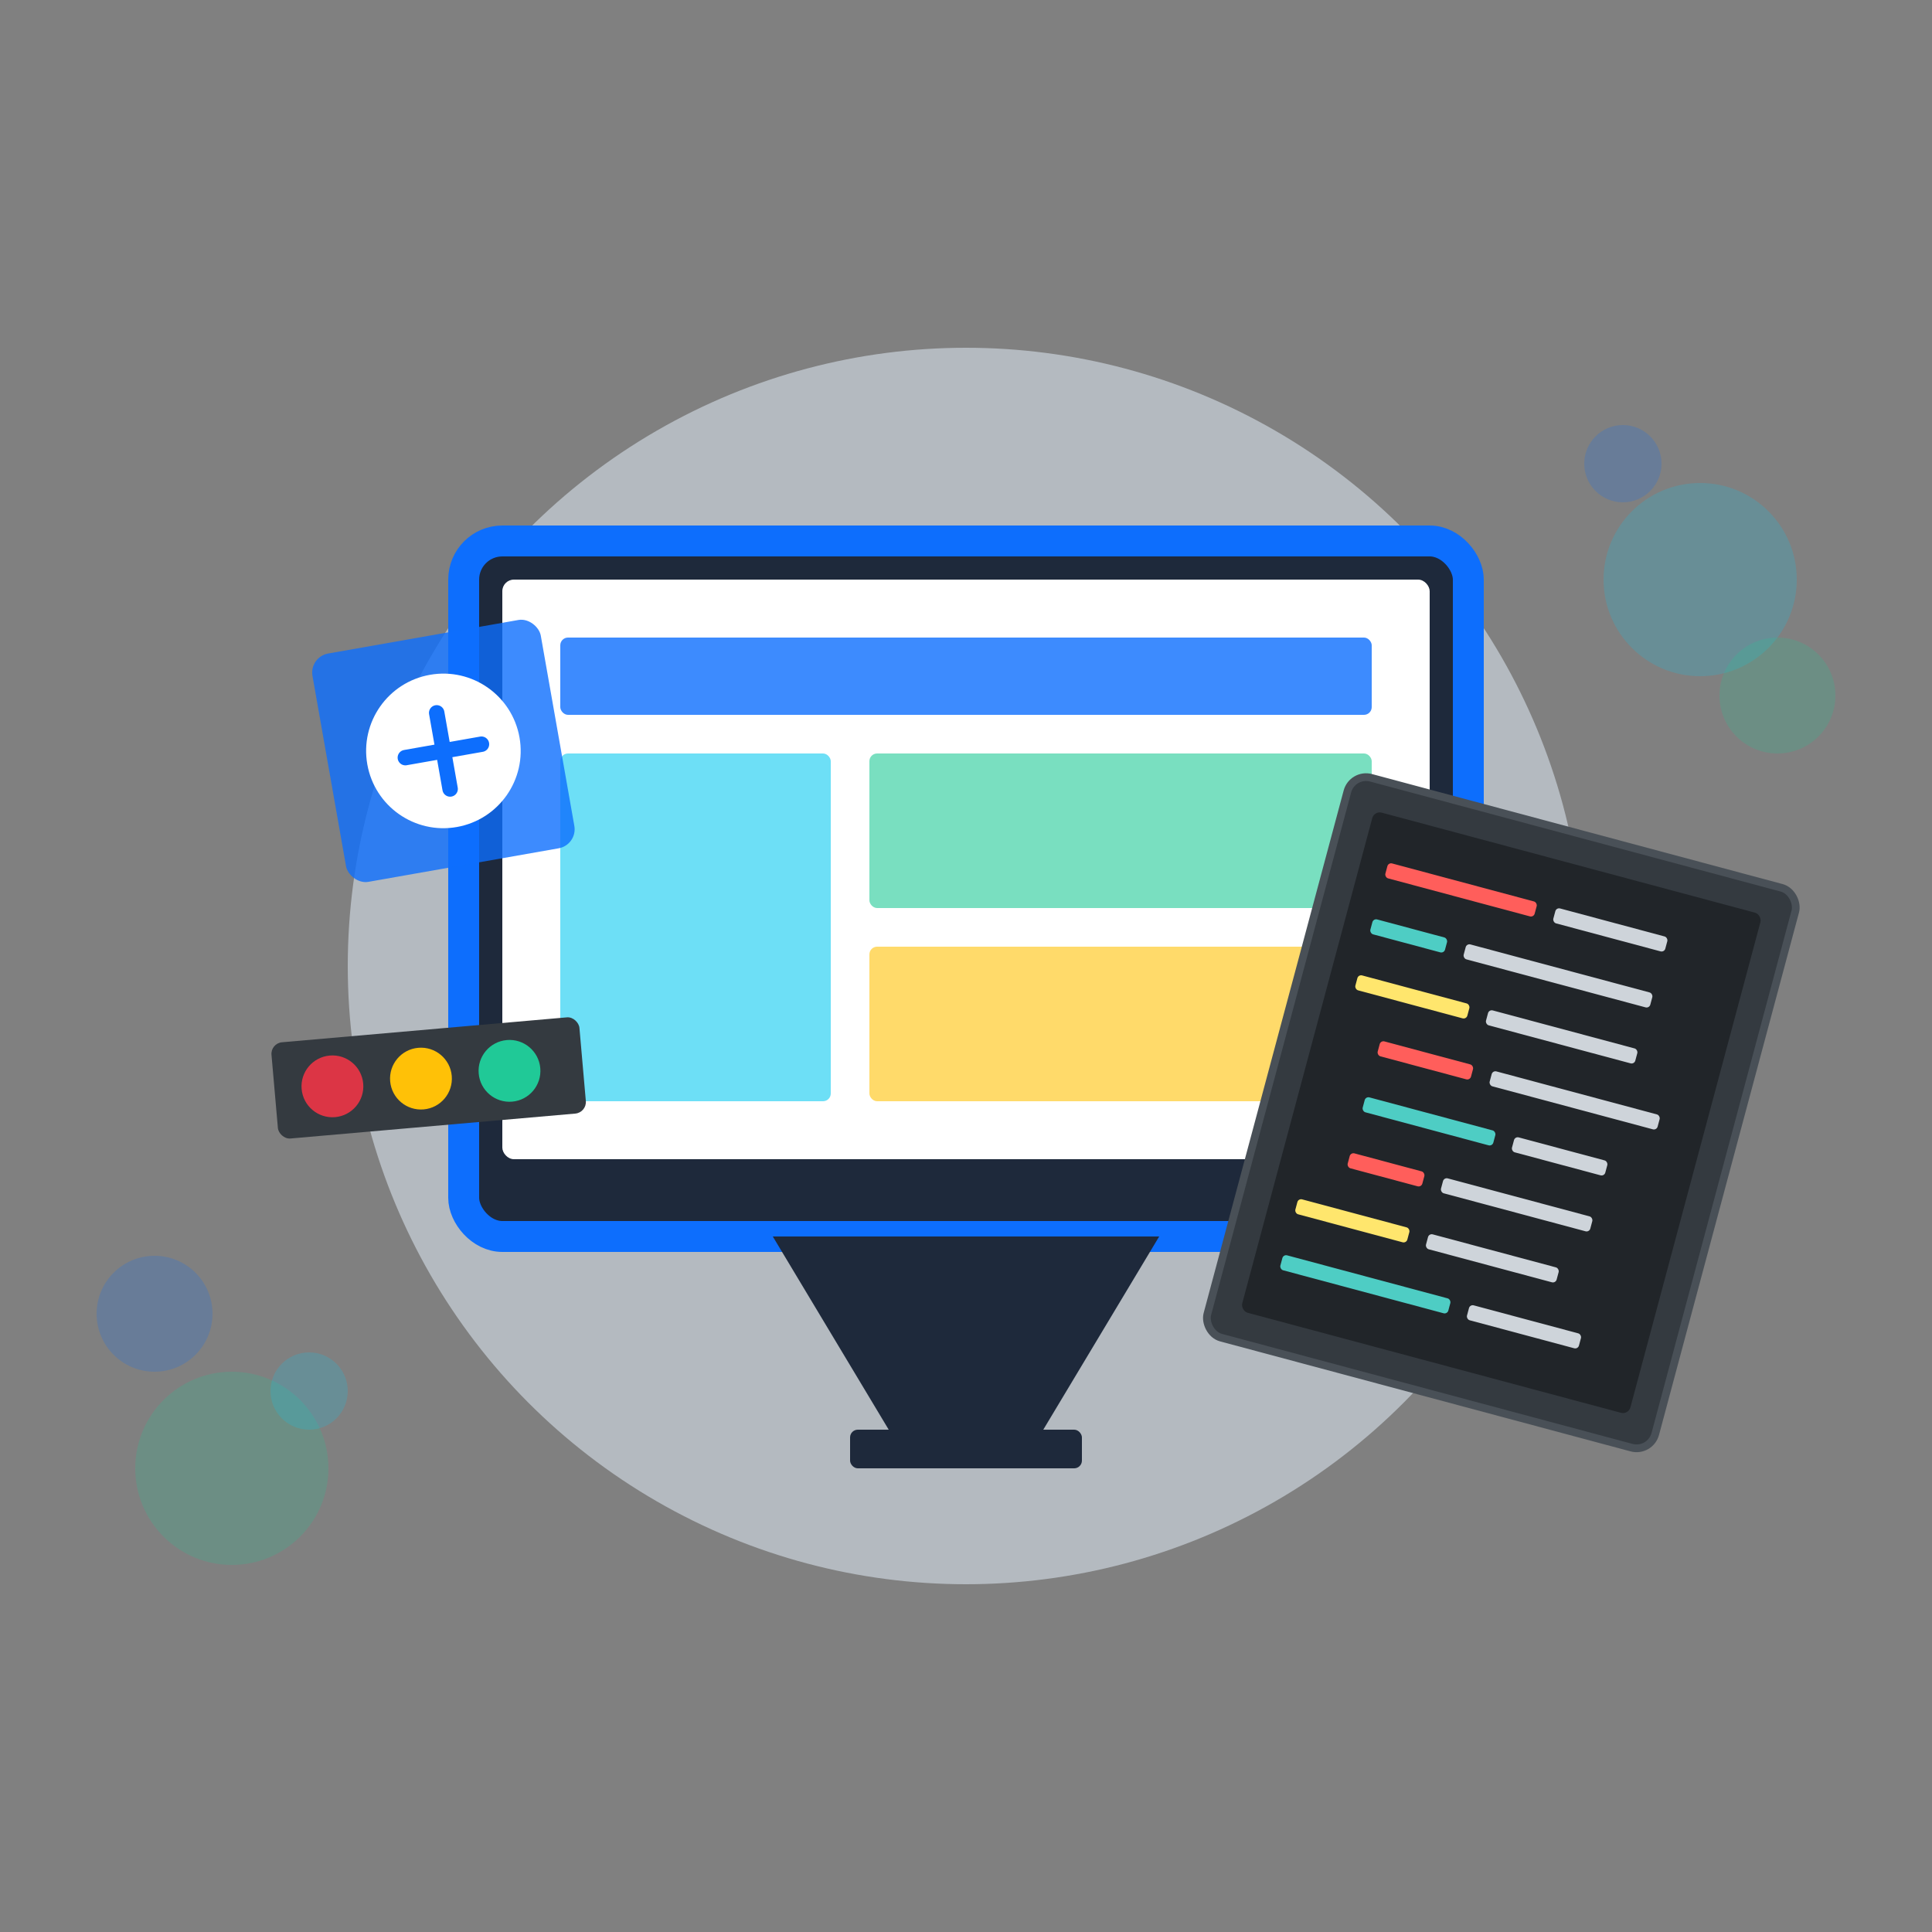 <svg xmlns="http://www.w3.org/2000/svg" viewBox="0 0 500 500" width="500" height="500">
  <rect x="0" y="0" width="500" height="500" fill="#808080" stroke="none"/>
  <!-- Background elements -->
  <circle cx="250" cy="250" r="160" fill="#e9f5ff" opacity="0.5"/>
  
  <!-- Computer screen -->
  <rect x="120" y="140" width="260" height="180" rx="10" fill="#1e293b" stroke="#0d6efd" stroke-width="8"/>
  <rect x="130" y="150" width="240" height="150" rx="3" fill="#ffffff"/>
  
  <!-- Computer stand -->
  <path d="M200,320 L300,320 L270,370 L230,370 Z" fill="#1e293b"/>
  <rect x="220" y="370" width="60" height="10" rx="2" fill="#1e293b"/>
  
  <!-- Website layout on screen -->
  <rect x="145" y="165" width="210" height="20" rx="2" fill="#0d6efd" opacity="0.8"/>
  <rect x="145" y="195" width="70" height="90" rx="2" fill="#0dcaf0" opacity="0.6"/>
  <rect x="225" y="195" width="130" height="40" rx="2" fill="#20c997" opacity="0.6"/>
  <rect x="225" y="245" width="130" height="40" rx="2" fill="#ffc107" opacity="0.6"/>
  
  <!-- Code editor elements -->
  <g transform="translate(350, 200) rotate(15)">
    <rect x="0" y="0" width="120" height="150" rx="5" fill="#343a40" stroke="#495057" stroke-width="2"/>
    <rect x="8" y="8" width="104" height="134" rx="2" fill="#212529"/>
    
    <!-- Code lines (simplified representation) -->
    <rect x="15" y="20" width="40" height="4" rx="1" fill="#ff5e5b"/>
    <rect x="60" y="20" width="30" height="4" rx="1" fill="#ced4da"/>
    
    <rect x="15" y="35" width="20" height="4" rx="1" fill="#4ecdc4"/>
    <rect x="40" y="35" width="50" height="4" rx="1" fill="#ced4da"/>
    
    <rect x="15" y="50" width="30" height="4" rx="1" fill="#ffe66d"/>
    <rect x="50" y="50" width="40" height="4" rx="1" fill="#ced4da"/>
    
    <rect x="25" y="65" width="25" height="4" rx="1" fill="#ff5e5b"/>
    <rect x="55" y="65" width="45" height="4" rx="1" fill="#ced4da"/>
    
    <rect x="25" y="80" width="35" height="4" rx="1" fill="#4ecdc4"/>
    <rect x="65" y="80" width="25" height="4" rx="1" fill="#ced4da"/>
    
    <rect x="25" y="95" width="20" height="4" rx="1" fill="#ff5e5b"/>
    <rect x="50" y="95" width="40" height="4" rx="1" fill="#ced4da"/>
    
    <rect x="15" y="110" width="30" height="4" rx="1" fill="#ffe66d"/>
    <rect x="50" y="110" width="35" height="4" rx="1" fill="#ced4da"/>
    
    <rect x="15" y="125" width="45" height="4" rx="1" fill="#4ecdc4"/>
    <rect x="65" y="125" width="30" height="4" rx="1" fill="#ced4da"/>
  </g>
  
  <!-- Design elements floating -->
  <g transform="translate(80, 170) rotate(-10)">
    <rect x="0" y="0" width="60" height="60" rx="5" fill="#0d6efd" opacity="0.8"/>
    <circle cx="30" cy="30" r="20" fill="#ffffff"/>
    <path d="M20,30 L40,30 M30,20 L30,40" stroke="#0d6efd" stroke-width="4" stroke-linecap="round"/>
  </g>
  
  <!-- Color palette floating -->
  <g transform="translate(70, 270) rotate(-5)">
    <rect x="0" y="0" width="80" height="25" rx="3" fill="#343a40"/>
    <circle cx="15" cy="12.5" r="8" fill="#dc3545"/>
    <circle cx="38" cy="12.5" r="8" fill="#ffc107"/>
    <circle cx="61" cy="12.5" r="8" fill="#20c997"/>
  </g>
  
  <!-- Decorative elements -->
  <circle cx="440" cy="150" r="25" fill="#0dcaf0" opacity="0.2"/>
  <circle cx="460" cy="180" r="15" fill="#20c997" opacity="0.2"/>
  <circle cx="420" cy="120" r="10" fill="#0d6efd" opacity="0.2"/>
  
  <circle cx="60" cy="380" r="25" fill="#20c997" opacity="0.2"/>
  <circle cx="40" cy="340" r="15" fill="#0d6efd" opacity="0.2"/>
  <circle cx="80" cy="360" r="10" fill="#0dcaf0" opacity="0.2"/>
</svg> 